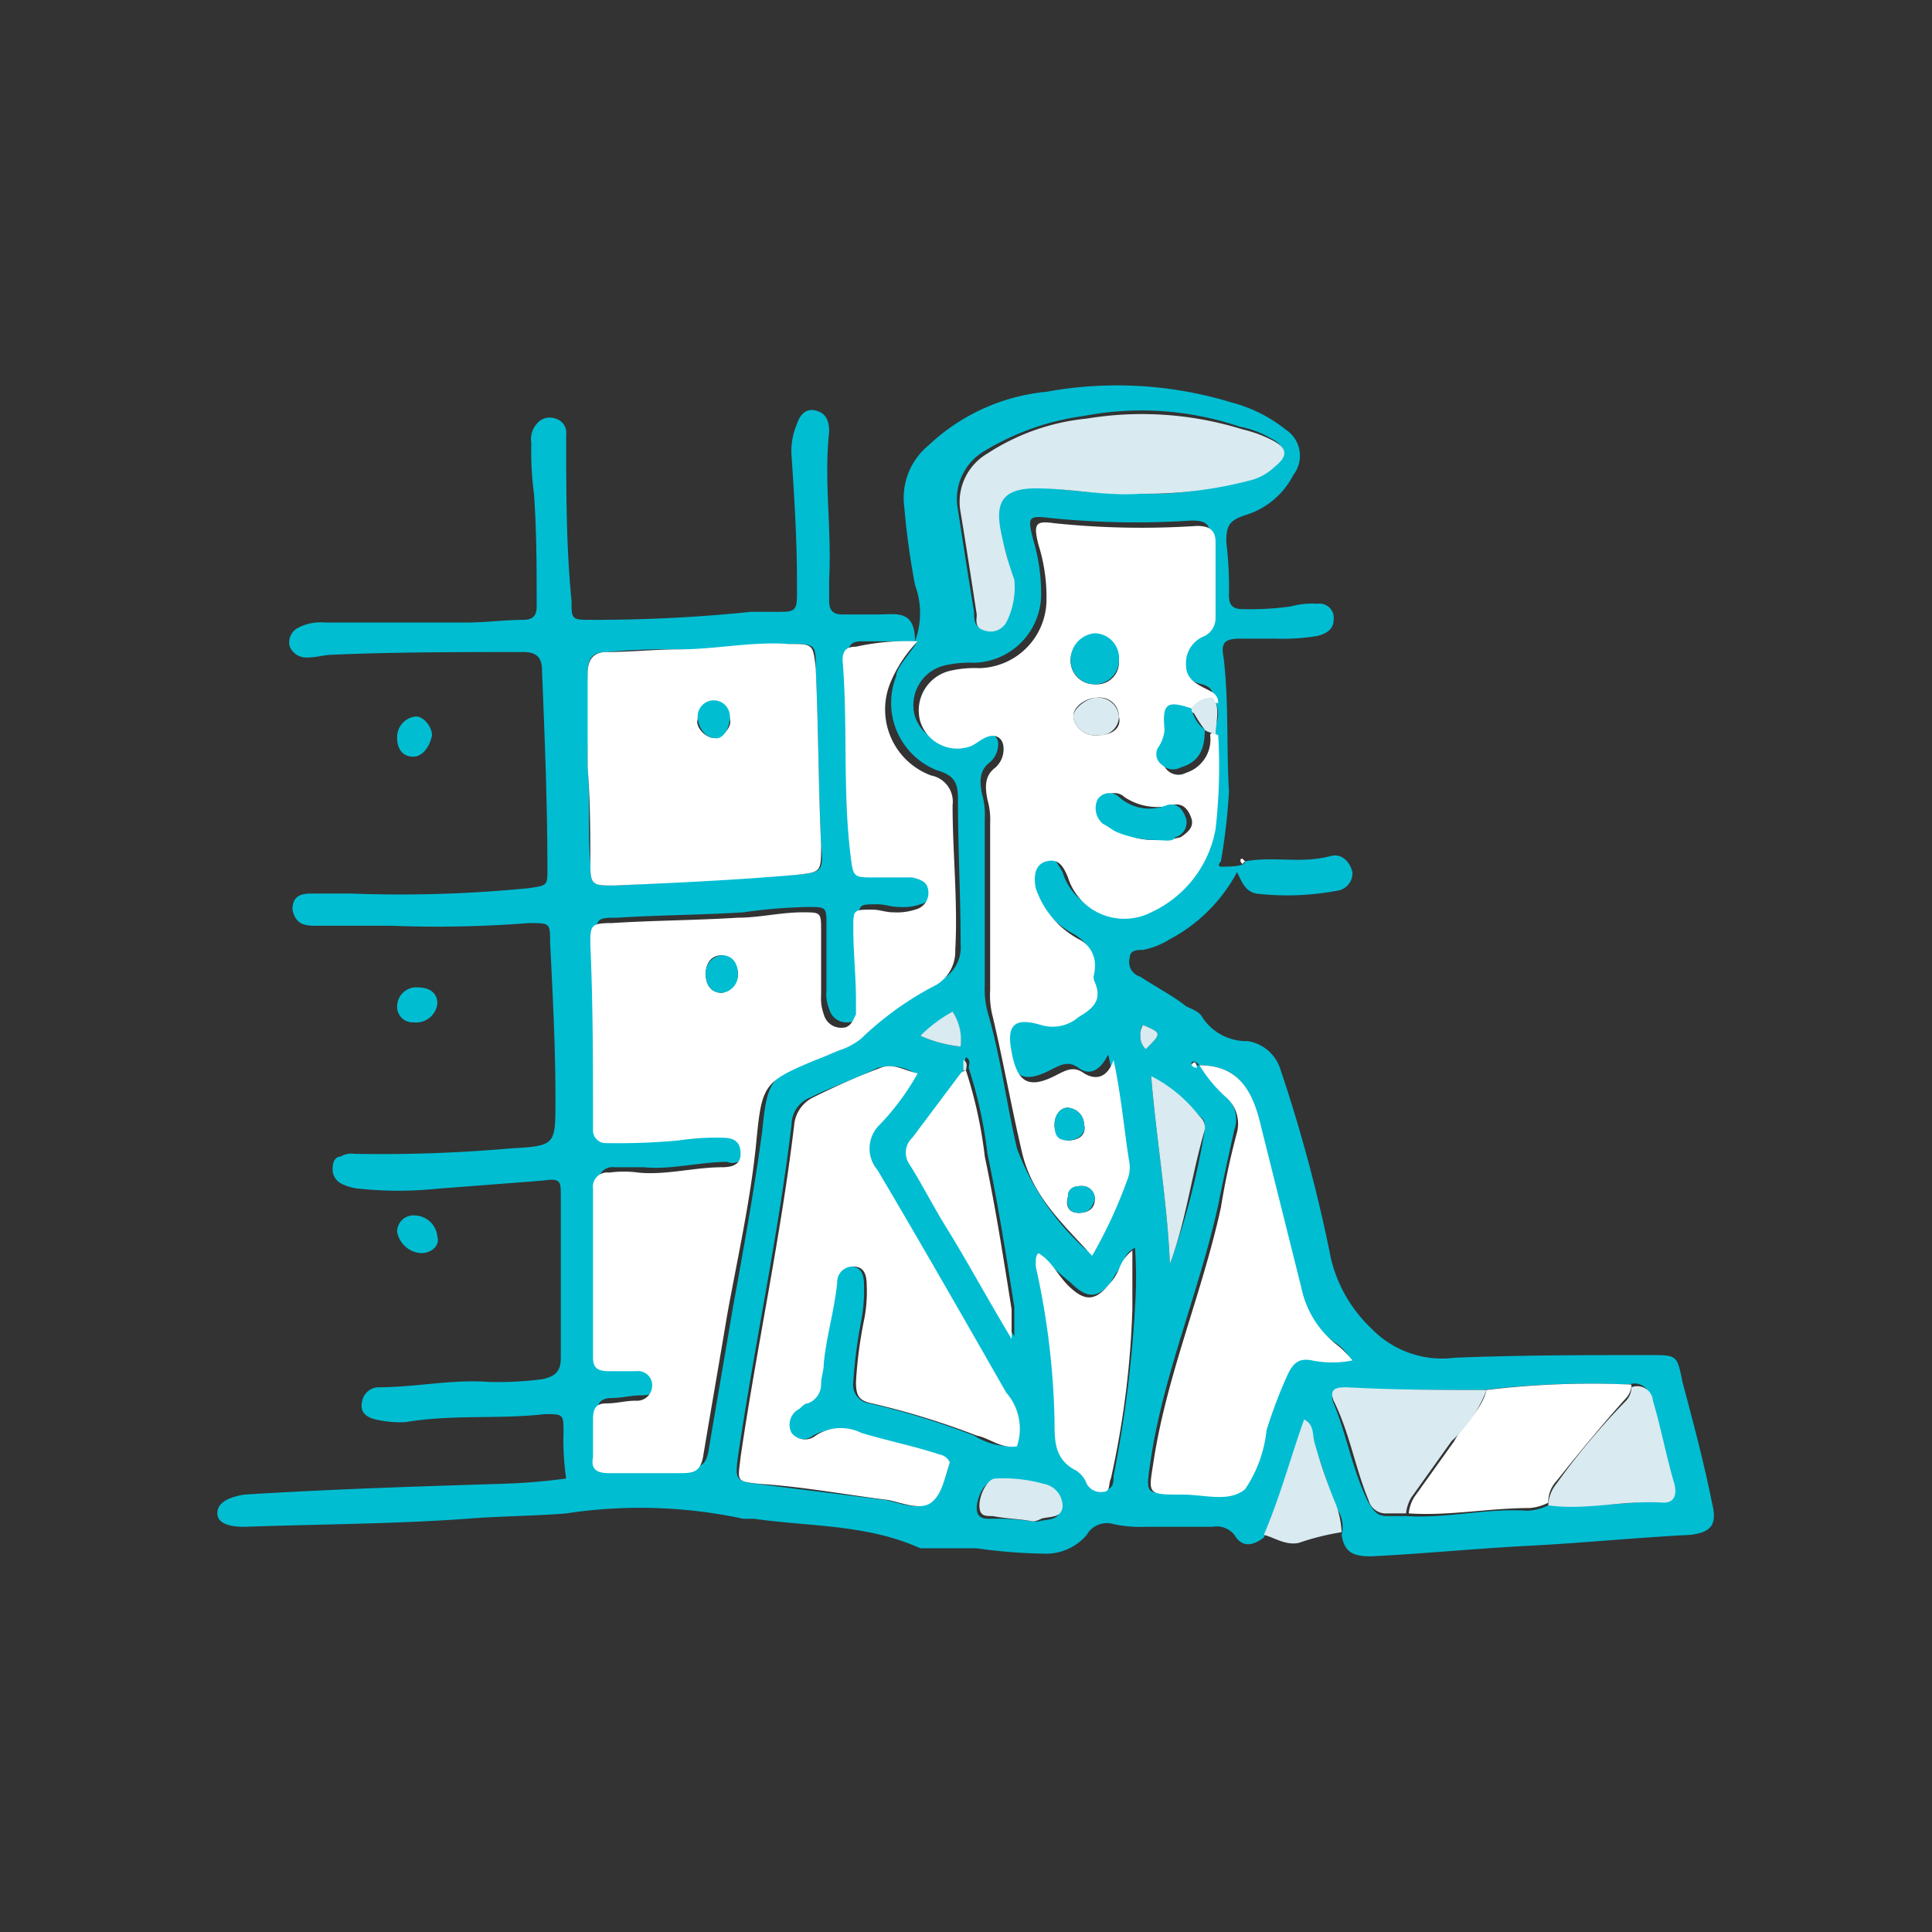 <svg xmlns="http://www.w3.org/2000/svg" xmlns:xlink="http://www.w3.org/1999/xlink" viewBox="0 0 72 72">
  <rect x="0" y="0" width="72" height="72" fill="#333333" stroke="none"/>
  <defs>
    <style>
      .cls-1 {
        clip-path: url(#clip-icon-recepcionista);
      }

      .cls-2 {
        fill: #b2d9e4;
        opacity: 0;
      }

      .cls-3 {
        fill: #00bdd2;
      }

      .cls-4 {
        fill: #d9eaf0;
      }

      .cls-5 {
        fill: #fff;
      }
    </style>
    <clipPath id="clip-icon-recepcionista">
      <rect width="72" height="72"/>
    </clipPath>
  </defs>
  <g id="icon-recepcionista" class="cls-1">
    <g id="Group_167" data-name="Group 167" transform="translate(-435 -353)">
      <g id="Group_83" data-name="Group 83" transform="translate(-4)">
        <path id="Path_448" data-name="Path 448" class="cls-2" d="M475,424h0a35.038,35.038,0,0,1-35-35h0a35.038,35.038,0,0,1,35-35h0a35.038,35.038,0,0,1,35,35h0A35.038,35.038,0,0,1,475,424Z"/>
      </g>
      <g id="Group_84" data-name="Group 84" transform="translate(-4)">
        <path id="Path_449" data-name="Path 449" class="cls-3" d="M485.4,385.1c1.1-.2,2.1.1,3.2-.2.4-.1.7.2.8.6a.661.661,0,0,1-.6.7,10.072,10.072,0,0,1-3,.1c-.4-.1-.5-.4-.7-.8a6.02,6.02,0,0,1-2.5,2.5,2.994,2.994,0,0,1-1,.4c-.2,0-.5,0-.5.3a.569.569,0,0,0,.4.7c.6.4,1.2.7,1.7,1.1.2.1.5.2.6.4a1.965,1.965,0,0,0,1.7.9,1.517,1.517,0,0,1,1.2,1,57.107,57.107,0,0,1,1.9,7.1,5.261,5.261,0,0,0,1.5,2.6,3.654,3.654,0,0,0,3.1,1.1c2.4-.1,4.9-.1,7.3-.1,1,0,1,0,1.2,1,.4,1.5.8,3,1.1,4.5.2.8,0,1.1-.8,1.2-2,.1-4,.3-5.9.4-2,.1-4,.3-6,.4-.6,0-1-.1-1.1-.8a1.163,1.163,0,0,0-.2-1c-.3-.8-.5-1.5-.8-2.3-.1-.3,0-.6-.4-.9-.5,1.5-.9,2.9-1.5,4.3-.4.3-.8.4-1.1-.1a.829.829,0,0,0-.8-.3h-2.5a4.869,4.869,0,0,1-1.2-.1.863.863,0,0,0-1,.4,1.99,1.99,0,0,1-1.6.7,19.48,19.48,0,0,1-2.5-.2h-2.1c-2-.9-4.1-.8-6.2-1.1h-.4a18.325,18.325,0,0,0-6.6-.2c-1.2.1-2.5.1-3.7.2-2.8.2-5.5.2-8.3.3-.7,0-1-.2-1-.5,0-.4.4-.6,1-.7,3.2-.2,6.3-.3,9.5-.4a22.855,22.855,0,0,0,2.5-.2,9.7,9.7,0,0,1-.1-1.7c0-.7,0-.7-.7-.7-1.7.2-3.4,0-5.2.3a4.1,4.1,0,0,1-1.1-.1c-.4-.1-.6-.3-.5-.7a.634.634,0,0,1,.6-.5c1.4,0,2.7-.3,4.1-.2a12.749,12.749,0,0,0,2-.1c.5-.1.7-.3.7-.8v-6c0-.6,0-.7-.7-.6l-3.9.3a14.053,14.053,0,0,1-2.9,0,1.854,1.854,0,0,1-.7-.2.6.6,0,0,1-.3-.6c0-.2.1-.4.3-.4a.749.749,0,0,1,.5-.1,55.241,55.241,0,0,0,5.8-.2c1.7-.1,1.7-.1,1.7-1.8,0-2-.1-3.9-.2-5.9,0-.7,0-.7-.8-.7a43.41,43.41,0,0,1-5.1.1h-2.9c-.4,0-.7-.1-.8-.6,0-.5.3-.6.7-.6h1.5a48.52,48.52,0,0,0,6.6-.2c.7-.1.7-.1.7-.7,0-2.5-.1-4.9-.2-7.4,0-.5-.2-.7-.7-.7-2.4,0-4.8,0-7.1.1-.3,0-.6.1-.9.1a.67.67,0,0,1-.7-.4.61.61,0,0,1,.3-.7,1.8,1.8,0,0,1,1-.2h5.3c.7,0,1.4-.1,2.1-.1.4,0,.5-.2.5-.5,0-1.4,0-2.8-.1-4.2a12.1,12.1,0,0,1-.1-1.9.844.844,0,0,1,.2-.7.618.618,0,0,1,.7-.2.548.548,0,0,1,.4.6c0,2.1,0,4.2.2,6.2,0,.7,0,.7.8.7a56.834,56.834,0,0,0,5.9-.3h.6c1.2,0,1.1.1,1.1-1.2,0-1.5-.1-3.1-.2-4.6a2.537,2.537,0,0,1,.2-1.2c.1-.3.3-.6.7-.5s.5.4.5.8c-.2,1.8.1,3.6,0,5.5v.8c0,.4.2.5.5.5h1.3c.7,0,1.4-.2,1.4,1a3.02,3.02,0,0,0,0-2.1,28.853,28.853,0,0,1-.4-2.9,2.54,2.54,0,0,1,.9-2.3,7.439,7.439,0,0,1,4.4-2,14.631,14.631,0,0,1,6.9.4,5.382,5.382,0,0,1,2,1,1.165,1.165,0,0,1,.3,1.7,2.979,2.979,0,0,1-1.8,1.5c-.6.2-.7.4-.7,1a14.083,14.083,0,0,1,.1,2c0,.4.2.5.5.5a10.868,10.868,0,0,0,1.8-.1,3.083,3.083,0,0,1,1-.1.53.53,0,0,1,.6.6q0,.45-.6.6a8.083,8.083,0,0,1-1.6.1h-1.3c-.6,0-.7.2-.6.7.2,1.7.1,3.3.2,5a23.009,23.009,0,0,1-.3,2.6c-.1.1-.1.2,0,.2C485.3,385.3,485.4,385.2,485.4,385.1Zm-10.5,7.8-1.8,2.4a.769.769,0,0,0-.1,1c.5.8.9,1.6,1.4,2.4.8,1.3,1.5,2.6,2.4,4.1v-1.1c-.3-1.9-.6-3.8-1-5.7a16.539,16.539,0,0,0-.7-3.2c0-.1.1-.3-.1-.4A1.339,1.339,0,0,0,474.9,392.9Zm21.8,16.2a29.536,29.536,0,0,0,4.2-.2c.5,0,.5-.3.4-.7-.3-1-.5-2.1-.8-3.1a.585.585,0,0,0-.8-.5,32.521,32.521,0,0,0-5.4.2h-5.1c-.3,0-.7,0-.5.5.5,1.2.7,2.5,1.3,3.7.2.3.3.5.7.5h.7c1.5.1,3-.3,4.5-.2A1.884,1.884,0,0,0,496.7,409.1Zm-13-16.4c-.1-.1-.2-.2-.3-.1,0,.1.1.1.3.1a10.63,10.63,0,0,0,.9,1.1,1.134,1.134,0,0,1,.4,1.3c-.2.9-.4,1.8-.6,2.8-.7,3.2-2,6.2-2.5,9.4-.2,1.4-.3,1.4,1.1,1.3.8,0,1.7.3,2.3-.2s.6-1.5.8-2.2a9.038,9.038,0,0,1,.8-2.1c.2-.4.4-.6.9-.5a3.787,3.787,0,0,0,1.5,0,1.7,1.7,0,0,0-.6-.6,3.316,3.316,0,0,1-1.3-2.1c-.4-2-1-4-1.5-6C485.7,393.7,485.2,392.7,483.7,392.7Zm.5-13.7c0-.3-.1-.4-.4-.5a.961.961,0,0,1-.8-.9,1.081,1.081,0,0,1,.7-1.1c.3-.1.4-.3.4-.7V373c0-.5-.2-.6-.7-.6a31.282,31.282,0,0,1-5.3-.1c-.8-.1-.8,0-.6.8a6.929,6.929,0,0,1,.3,2,2.562,2.562,0,0,1-2.5,2.6,4.1,4.1,0,0,0-1.1.1,1.517,1.517,0,0,0-1.1,1.9,1.446,1.446,0,0,0,1.9.9c.2-.1.3-.2.5-.3.3-.1.7.1.7.4a.908.908,0,0,1-.3.7c-.4.3-.4.7-.3,1.2a2.768,2.768,0,0,1,.1.9v6.2a3.4,3.4,0,0,0,.1,1c.5,1.7.7,3.4,1.1,5.1a9.593,9.593,0,0,0,2.6,3.8,22.789,22.789,0,0,0,1.3-2.8,1.268,1.268,0,0,0,.1-.6c-.2-1.3-.3-2.6-.6-3.9-.3.6-.7.8-1.1.5s-.7-.1-1.1.1c-1,.5-1.4.2-1.6-.9s.1-1.3,1.1-1a1.271,1.271,0,0,0,1.4-.3c.5-.4.9-.7.6-1.3-.1-.1,0-.3,0-.5.1-.5-.1-.8-.6-1.1a3.388,3.388,0,0,1-1.6-1.9c-.1-.5,0-.9.4-1s.5.1.8.6a2.177,2.177,0,0,0,3.1,1.3,4.069,4.069,0,0,0,2.4-3.1,20.478,20.478,0,0,0,.1-3.5A1.026,1.026,0,0,0,484.2,379Zm-11-2.1h-2.1c-.3,0-.5.1-.5.5.2,2.4,0,4.9.3,7.3.1.8.1.8.9.8h1.4a.576.576,0,0,1,.6.6.634.634,0,0,1-.5.6,1.949,1.949,0,0,1-.8.1c-.3,0-.5-.1-.8-.1-.7,0-.7,0-.7.7a24.368,24.368,0,0,0,.1,2.7v.5c-.1.3-.2.5-.5.5a.666.666,0,0,1-.7-.5,1.483,1.483,0,0,1-.1-.7v-2.4c0-.7,0-.7-.7-.7a19.418,19.418,0,0,0-2.4.2c-1.6.1-3.1.1-4.7.2-.7,0-.8,0-.8.8,0,2.2,0,4.5.1,6.7v.2c0,.3.1.5.5.5a24.368,24.368,0,0,0,2.7-.1,8.083,8.083,0,0,1,1.6-.1c.4,0,.7.2.7.6a.505.505,0,0,1-.7.5c-1,0-2.1.3-3.1.2h-1.1a.53.53,0,0,0-.6.6v6.3c0,.4.2.6.6.5h1a.576.576,0,0,1,.6.6c0,.4-.2.5-.6.5s-.7.1-1.1.1-.6.2-.5.6v1.4c0,.5.2.6.6.6h2.7c.5,0,.7-.1.8-.6.3-1.8.6-3.5.9-5.3.4-2.2.8-4.4,1.1-6.6.2-2,.3-2.1,2.2-2.9.3-.1.7-.3,1-.4a2.507,2.507,0,0,0,.7-.4,13.109,13.109,0,0,1,2.8-2,1.357,1.357,0,0,0,.7-1.3c0-1.8-.1-3.6-.1-5.4,0-.6-.1-.9-.8-1.1a2.7,2.7,0,0,1-1.5-3.5C472.4,377.9,472.8,377.5,473.2,376.9Zm1.2,30.6c-.1-.2-.3-.2-.5-.3-1-.3-1.9-.5-2.9-.8a2.03,2.03,0,0,0-1.7.1.642.642,0,0,1-.9-.1.659.659,0,0,1,.3-.9c.1-.1.2-.2.3-.2a.64.64,0,0,0,.5-.7c0-.3.1-.5.1-.8,0-1,.4-2,.5-3a.645.645,0,0,1,.6-.6c.4,0,.5.3.5.7a6.15,6.15,0,0,1-.1,1.3,18.1,18.1,0,0,0-.3,2.3.7.7,0,0,0,.6.8,29.065,29.065,0,0,1,3.9,1.2,2.6,2.6,0,0,0,1.5.4,2.326,2.326,0,0,0-.4-2c-1.6-2.8-3.2-5.5-4.8-8.3a1.244,1.244,0,0,1,.1-1.7,13.3,13.3,0,0,0,1.4-1.9,1.756,1.756,0,0,0-1.4-.2c-.8.4-1.7.7-2.5,1.1a1.088,1.088,0,0,0-.7,1c-.5,4.2-1.4,8.3-2,12.4-.1.8-.1.9.7,1l4.8.6c.5.1,1.2.4,1.6.1.5-.3.6-.9.8-1.5Zm-13.5-25.9h0c.1,1.2,0,2.4.1,3.6,0,.8.1.8.9.8,2.3-.1,4.5-.3,6.8-.4.9-.1,1-.1.9-1.1-.1-2.2-.1-4.4-.2-6.6,0-.9,0-.9-1-.9-1.4,0-2.7.3-4.1.2a24.368,24.368,0,0,0-2.7.1c-.5,0-.7.2-.7.8C461,379.3,460.9,380.5,460.9,381.6Zm20.6-10.2a11.119,11.119,0,0,0,4-.6,1.624,1.624,0,0,0,.9-.5c.5-.5.5-.7-.1-1a3.582,3.582,0,0,0-1.1-.4,11.4,11.4,0,0,0-5.8-.4,9.629,9.629,0,0,0-3.7,1.3,2.073,2.073,0,0,0-1,2.2c.2,1.3.4,2.6.6,3.8,0,.2,0,.6.3.6a.63.63,0,0,0,.8-.3,1.828,1.828,0,0,0,.3-1.6,12.089,12.089,0,0,0-.5-1.8c-.2-1,0-1.6,1.3-1.6A25.952,25.952,0,0,0,481.5,371.4Zm-3.8,28.3c-.1.2-.1.3,0,.4a36.777,36.777,0,0,1,.7,5.8c0,.7,0,1.4.8,1.8a1,1,0,0,1,.4.5q.3.45.6.3c.3,0,.3-.3.3-.5a45.223,45.223,0,0,0,.8-6.3,16.151,16.151,0,0,0,0-2.2c-.4.2-.4.5-.5.7a2.092,2.092,0,0,0-.4.6c-.5.6-.9.6-1.5,0A13.069,13.069,0,0,1,477.7,399.7Zm4.9.4a28.255,28.255,0,0,0,1.3-5c0-.2,0-.4-.2-.5a6.837,6.837,0,0,0-1.8-1.5C482.1,395.5,482.5,397.8,482.6,400.1Zm-5.1,9.6h.2c.3-.1.8,0,.8-.5a.773.773,0,0,0-.7-.8,5.537,5.537,0,0,0-1.8-.2c-.3,0-.6.6-.6,1s.3.4.5.4A9.15,9.15,0,0,1,477.5,409.7Zm-4.2-18.1a4.8,4.8,0,0,0,1.5.4,2.082,2.082,0,0,0-.3-1.3A9.383,9.383,0,0,0,473.3,391.6Zm8.4.5c.6-.6.6-.6-.1-.9-.1.1-.1.2-.1.4A.646.646,0,0,0,481.7,392.1Z"/>
        <path id="Path_450" data-name="Path 450" class="cls-4" d="M486.1,410.2c.6-1.4,1-2.9,1.5-4.3.4.2.3.6.4.9a20.949,20.949,0,0,0,.8,2.3,3.553,3.553,0,0,1,.2,1,9.365,9.365,0,0,0-1.6.4C486.9,410.6,486.5,410.3,486.1,410.2Z"/>
        <path id="Path_451" data-name="Path 451" class="cls-3" d="M454.7,399.7a.961.961,0,0,1-.9-.8.608.608,0,0,1,.7-.6.86.86,0,0,1,.8.8C455.4,399.4,455.1,399.7,454.7,399.7Z"/>
        <path id="Path_452" data-name="Path 452" class="cls-3" d="M455.3,390.4a.8.8,0,0,1-.9.7.576.576,0,0,1-.6-.6.713.713,0,0,1,.8-.7C455,389.8,455.3,390,455.3,390.4Z"/>
        <path id="Path_453" data-name="Path 453" class="cls-3" d="M454.4,381.2c-.4,0-.6-.3-.6-.7a.773.773,0,0,1,.7-.8c.3,0,.6.4.6.7C455,380.9,454.7,381.2,454.4,381.2Z"/>
        <path id="Path_454" data-name="Path 454" class="cls-5" d="M473.2,376.9a4.924,4.924,0,0,0-1,1.5,2.623,2.623,0,0,0,1.5,3.5.991.991,0,0,1,.8,1.1c0,1.8.2,3.6.1,5.4a1.457,1.457,0,0,1-.7,1.3,11.761,11.761,0,0,0-2.8,2,2.506,2.506,0,0,1-.7.4c-.3.1-.7.3-1,.4-1.9.8-2,.9-2.2,2.9-.2,2.2-.7,4.4-1.1,6.6-.3,1.8-.6,3.5-.9,5.3-.1.5-.3.6-.8.6h-2.7c-.4,0-.7-.1-.6-.6v-1.4c0-.4.1-.6.5-.6s.7-.1,1.1-.1a.56.56,0,0,0,.6-.5.53.53,0,0,0-.6-.6h-1c-.4,0-.6-.1-.6-.5v-6.3a.53.53,0,0,1,.6-.6,4.052,4.052,0,0,1,1.1,0c1,.1,2.1-.2,3.1-.2.4,0,.7-.1.7-.5,0-.5-.3-.6-.7-.6a9.15,9.15,0,0,0-1.6.1,24.367,24.367,0,0,1-2.7.1.472.472,0,0,1-.5-.5v-.2c0-2.2,0-4.5-.1-6.7,0-.7,0-.8.8-.8,1.6-.1,3.1-.1,4.7-.2.8,0,1.6-.2,2.4-.2.7,0,.7,0,.7.7v2.4a1.7,1.7,0,0,0,.1.7.666.666,0,0,0,.7.5c.3,0,.4-.3.5-.5v-.5c0-.9-.1-1.8-.1-2.7,0-.7,0-.7.7-.7.3,0,.5.1.8.1a2.2,2.2,0,0,0,.8-.1.634.634,0,0,0,.5-.6c0-.4-.2-.5-.6-.6h-1.4c-.8,0-.8,0-.9-.8-.3-2.4-.1-4.9-.3-7.3,0-.4.2-.5.5-.5A8.958,8.958,0,0,1,473.2,376.9ZM465.9,390a.708.708,0,0,0,0-1.4c-.4,0-.6.3-.6.7S465.5,390,465.9,390Z"/>
        <path id="Path_455" data-name="Path 455" class="cls-5" d="M484.4,380.4a20.478,20.478,0,0,1-.1,3.5,4.241,4.241,0,0,1-2.4,3.1,2.2,2.2,0,0,1-3.1-1.3c-.2-.5-.4-.7-.8-.6s-.5.5-.4,1a3.388,3.388,0,0,0,1.6,1.9,1.078,1.078,0,0,1,.6,1.1c0,.2-.1.3,0,.5.3.7-.1,1-.6,1.3a1.486,1.486,0,0,1-1.4.3c-1-.3-1.3,0-1.1,1,.2,1.1.6,1.4,1.6.9.4-.2.7-.4,1.1-.1.5.3.9.1,1.1-.5.3,1.4.4,2.7.6,3.9a1.268,1.268,0,0,1-.1.6,17.537,17.537,0,0,1-1.3,2.8c-1.1-1.2-2.2-2.2-2.6-3.8-.4-1.7-.7-3.4-1.1-5.1a3.083,3.083,0,0,1-.1-1v-6.2a2.768,2.768,0,0,0-.1-.9c-.1-.5-.1-.9.3-1.2a.908.908,0,0,0,.3-.7c0-.4-.3-.6-.7-.4-.2.1-.3.2-.5.3a1.446,1.446,0,0,1-1.9-.9,1.517,1.517,0,0,1,1.1-1.9,4.1,4.1,0,0,1,1.1-.1,2.562,2.562,0,0,0,2.5-2.6,6.448,6.448,0,0,0-.3-2c-.2-.8-.1-.9.6-.8a31.282,31.282,0,0,0,5.3.1c.4,0,.7.1.7.6V376a.755.755,0,0,1-.4.7,1.081,1.081,0,0,0-.7,1.1c0,.5.4.7.8.9.2.1.4.2.4.5a.909.909,0,0,0-.8.4c-1-.3-1.2-.2-1,.8a1.072,1.072,0,0,1-.2.6.589.589,0,0,0,.8.8,1.3,1.3,0,0,0,.9-1.4Q484.1,380.25,484.4,380.4Zm-2.5,3.9a3.42,3.42,0,0,0,1.1-.1c.3-.2.5-.4.4-.7s-.3-.6-.7-.5a2.2,2.2,0,0,1-1.8-.3.521.521,0,0,0-.8.1c-.2.3-.1.6.2.9a2.185,2.185,0,0,0,.5.3A2.279,2.279,0,0,0,481.9,384.3Zm-2.1-5.8a.817.817,0,0,0,.9-.8c0-.6-.3-1-.9-1a.923.923,0,0,0-.9,1A.882.882,0,0,0,479.8,378.5Zm.1,1.9c.6,0,.9-.3.8-.7a.713.713,0,0,0-.8-.7c-.4,0-.9.3-.9.7A.808.808,0,0,0,479.9,380.4Zm-1.1,15.1c.4,0,.7-.2.6-.6a.634.634,0,0,0-.5-.6c-.3-.1-.6.2-.6.6A.56.56,0,0,0,478.8,395.5Zm.4,2.7c.4,0,.6-.2.6-.5a.472.472,0,0,0-.5-.5c-.3,0-.5.1-.5.4C478.7,397.9,478.8,398.2,479.2,398.2Z"/>
        <path id="Path_456" data-name="Path 456" class="cls-5" d="M474.4,407.5h0c-.2.6-.3,1.2-.7,1.5s-1.1,0-1.6-.1c-1.6-.2-3.2-.5-4.8-.6-.9-.1-.8-.1-.7-1,.6-4.1,1.5-8.2,2-12.4a1.265,1.265,0,0,1,.7-1,27.188,27.188,0,0,1,2.5-1.1c.5-.2.9.1,1.4.2a9.35,9.35,0,0,1-1.4,1.9,1.23,1.23,0,0,0-.1,1.7c1.6,2.7,3.2,5.5,4.8,8.3a2.046,2.046,0,0,1,.4,2c-.6.1-1-.3-1.5-.4a29.069,29.069,0,0,0-3.9-1.2c-.5-.1-.6-.3-.6-.8a16.01,16.01,0,0,1,.3-2.3,5.282,5.282,0,0,0,.1-1.3c0-.4-.1-.7-.5-.7a.576.576,0,0,0-.6.6c-.1,1-.4,2-.5,3,0,.3-.1.5-.1.8a.752.752,0,0,1-.5.7c-.1,0-.2.1-.3.2a.659.659,0,0,0-.3.9.633.633,0,0,0,.9.1,1.711,1.711,0,0,1,1.7-.1c1,.3,2,.5,2.9.8A.536.536,0,0,1,474.4,407.5Z"/>
        <path id="Path_457" data-name="Path 457" class="cls-5" d="M460.9,381.6v-3.5c0-.5.2-.8.7-.8.9,0,1.8-.1,2.7-.1,1.4,0,2.7-.3,4.1-.2.9,0,.9,0,1,.9.1,2.2.1,4.4.2,6.6,0,1,0,1-.9,1.1-2.3.2-4.5.3-6.8.4-.8,0-.9,0-.9-.8,0-1.1,0-2.3-.1-3.6Zm4.7-1.1c.3,0,.7-.4.6-.7a.6.6,0,0,0-1.2,0C464.9,380.1,465.3,380.5,465.6,380.5Z"/>
        <path id="Path_458" data-name="Path 458" class="cls-5" d="M483.7,392.7c1.5,0,2,1,2.3,2.3l1.5,6a3.6,3.6,0,0,0,1.3,2.1,3.394,3.394,0,0,1,.6.6,3.787,3.787,0,0,1-1.5,0c-.5-.1-.7.1-.9.5a18.027,18.027,0,0,0-.8,2.1,4.808,4.808,0,0,1-.8,2.2c-.6.5-1.5.2-2.3.2-1.4,0-1.3,0-1.1-1.3.5-3.2,1.8-6.2,2.5-9.4a27.969,27.969,0,0,1,.6-2.8,1.31,1.31,0,0,0-.4-1.3,5.3,5.3,0,0,1-1-1.2Z"/>
        <path id="Path_459" data-name="Path 459" class="cls-4" d="M481.5,371.4c-1.3.1-2.6-.2-3.9-.2s-1.5.6-1.3,1.6a12.089,12.089,0,0,0,.5,1.8,2.877,2.877,0,0,1-.3,1.6.67.67,0,0,1-.8.3c-.4-.1-.3-.4-.3-.6-.2-1.3-.4-2.6-.6-3.8a2.088,2.088,0,0,1,1-2.2,8.225,8.225,0,0,1,3.7-1.3,12.622,12.622,0,0,1,5.8.4,4.876,4.876,0,0,1,1.1.4c.6.3.6.6.1,1a2.044,2.044,0,0,1-.9.5A15.29,15.29,0,0,1,481.5,371.4Z"/>
        <path id="Path_460" data-name="Path 460" class="cls-5" d="M494.4,404.8a32.524,32.524,0,0,1,5.4-.2.764.764,0,0,1-.2.5c-.9,1-1.8,2.1-2.6,3.1a1.135,1.135,0,0,0-.3.8,1.854,1.854,0,0,1-.7.2c-1.5,0-3,.3-4.5.2a1.421,1.421,0,0,1,.2-.6l1.5-2.1C493.5,406.1,494.2,405.6,494.4,404.8Z"/>
        <path id="Path_461" data-name="Path 461" class="cls-5" d="M477.7,399.7c.5.3.7.8,1.1,1.2.6.6,1,.6,1.5,0a2.092,2.092,0,0,0,.4-.6,1.531,1.531,0,0,1,.5-.7v2.2a33.954,33.954,0,0,1-.8,6.3c-.1.2,0,.5-.3.5a.6.6,0,0,1-.6-.3,1,1,0,0,0-.4-.5c-.8-.4-.8-1.1-.8-1.8a28.72,28.72,0,0,0-.7-5.8C477.6,399.9,477.6,399.8,477.7,399.7Z"/>
        <path id="Path_462" data-name="Path 462" class="cls-5" d="M475,392.9a16.541,16.541,0,0,1,.7,3.2c.4,1.9.7,3.8,1,5.7v1.1c-.9-1.5-1.6-2.8-2.4-4.1-.5-.8-.9-1.6-1.4-2.4a.758.758,0,0,1,.1-1l1.8-2.4A.31.31,0,0,1,475,392.9Z"/>
        <path id="Path_463" data-name="Path 463" class="cls-4" d="M494.4,404.8a4.968,4.968,0,0,1-1.3,1.9l-1.5,2.1a1.421,1.421,0,0,0-.2.6h-.7a.666.666,0,0,1-.7-.5c-.5-1.2-.7-2.5-1.3-3.7-.2-.5.2-.5.5-.5C491,404.8,492.7,404.8,494.4,404.8Z"/>
        <path id="Path_464" data-name="Path 464" class="cls-4" d="M496.7,409.1a1.33,1.33,0,0,1,.3-.8,26.629,26.629,0,0,1,2.6-3.1.764.764,0,0,0,.2-.5.585.585,0,0,1,.8.5c.3,1,.5,2.1.8,3.1.1.4,0,.7-.4.7C499.5,408.9,498.1,409.3,496.7,409.1Z"/>
        <path id="Path_465" data-name="Path 465" class="cls-4" d="M482.6,400.1c-.1-2.3-.5-4.6-.7-7a5.353,5.353,0,0,1,1.8,1.5.551.551,0,0,1,.2.5C483.4,396.8,483.2,398.5,482.6,400.1Z"/>
        <path id="Path_466" data-name="Path 466" class="cls-4" d="M477.5,409.7c-.5-.1-1-.1-1.5-.2-.3,0-.5,0-.5-.4s.3-1,.6-1a5.537,5.537,0,0,1,1.8.2.849.849,0,0,1,.7.8c0,.5-.5.4-.8.5A.774.774,0,0,1,477.5,409.7Z"/>
        <path id="Path_467" data-name="Path 467" class="cls-4" d="M473.3,391.6a5.383,5.383,0,0,1,1.2-.9,1.943,1.943,0,0,1,.3,1.3A4.8,4.8,0,0,1,473.3,391.6Z"/>
        <path id="Path_468" data-name="Path 468" class="cls-4" d="M483.4,379.4a.91.91,0,0,1,.8-.4c.3.4.1.9.1,1.4-.1-.1-.3-.1-.4-.2A5.583,5.583,0,0,1,483.4,379.4Z"/>
        <path id="Path_469" data-name="Path 469" class="cls-4" d="M481.7,392.1a.646.646,0,0,1-.2-.5.6.6,0,0,1,.1-.4C482.3,391.5,482.3,391.5,481.7,392.1Z"/>
        <path id="Path_470" data-name="Path 470" class="cls-4" d="M475,392.9h-.1v-.4C475.1,392.6,475,392.8,475,392.9Z"/>
        <path id="Path_471" data-name="Path 471" class="cls-5" d="M483.6,392.8a.349.349,0,0,1-.2-.1c.1-.2.2-.1.2.1Z"/>
        <path id="Path_472" data-name="Path 472" class="cls-5" d="M485.4,385.1l-.1.1c-.1-.1-.1-.2,0-.2Z"/>
        <path id="Path_473" data-name="Path 473" class="cls-3" d="M465.9,390c-.4,0-.6-.3-.6-.7a.661.661,0,0,1,.6-.7c.4,0,.6.3.6.7A.669.669,0,0,1,465.9,390Z"/>
        <path id="Path_474" data-name="Path 474" class="cls-3" d="M481.9,384.3a3.916,3.916,0,0,1-1.3-.3c-.2-.1-.3-.2-.5-.3a.765.765,0,0,1-.2-.9.521.521,0,0,1,.8-.1,1.7,1.7,0,0,0,1.8.3c.4-.1.6.2.7.5a.569.569,0,0,1-.4.7C482.7,384.4,482.4,384.3,481.9,384.3Z"/>
        <path id="Path_475" data-name="Path 475" class="cls-3" d="M483.4,379.4a1.374,1.374,0,0,0,.5.8c0,.7-.2,1.2-.9,1.4a.592.592,0,0,1-.7-.1.483.483,0,0,1-.1-.7,1.421,1.421,0,0,0,.2-.6C482.3,379.2,482.5,379.1,483.4,379.4Z"/>
        <path id="Path_476" data-name="Path 476" class="cls-3" d="M479.8,378.5a.9.9,0,0,1-.9-.9.987.987,0,0,1,.9-1,.923.923,0,0,1,.9,1A.9.9,0,0,1,479.8,378.5Z"/>
        <path id="Path_477" data-name="Path 477" class="cls-4" d="M479.9,380.4a.808.808,0,0,1-.9-.7c0-.3.5-.7.9-.7a.773.773,0,0,1,.8.7A.713.713,0,0,1,479.9,380.4Z"/>
        <path id="Path_478" data-name="Path 478" class="cls-3" d="M478.8,395.5c-.4,0-.5-.2-.5-.6s.3-.7.6-.6a.634.634,0,0,1,.5.6C479.5,395.2,479.2,395.5,478.8,395.5Z"/>
        <path id="Path_479" data-name="Path 479" class="cls-3" d="M479.2,398.2c-.3,0-.5-.2-.4-.6,0-.3.2-.4.5-.4a.472.472,0,0,1,.5.5C479.7,398,479.6,398.2,479.2,398.2Z"/>
        <path id="Path_480" data-name="Path 480" class="cls-3" d="M465.6,380.5c-.3,0-.6-.4-.6-.8a.6.6,0,0,1,1.2,0C466.2,380.2,465.9,380.6,465.6,380.5Z"/>
      </g>
    </g>
  </g>
</svg>
